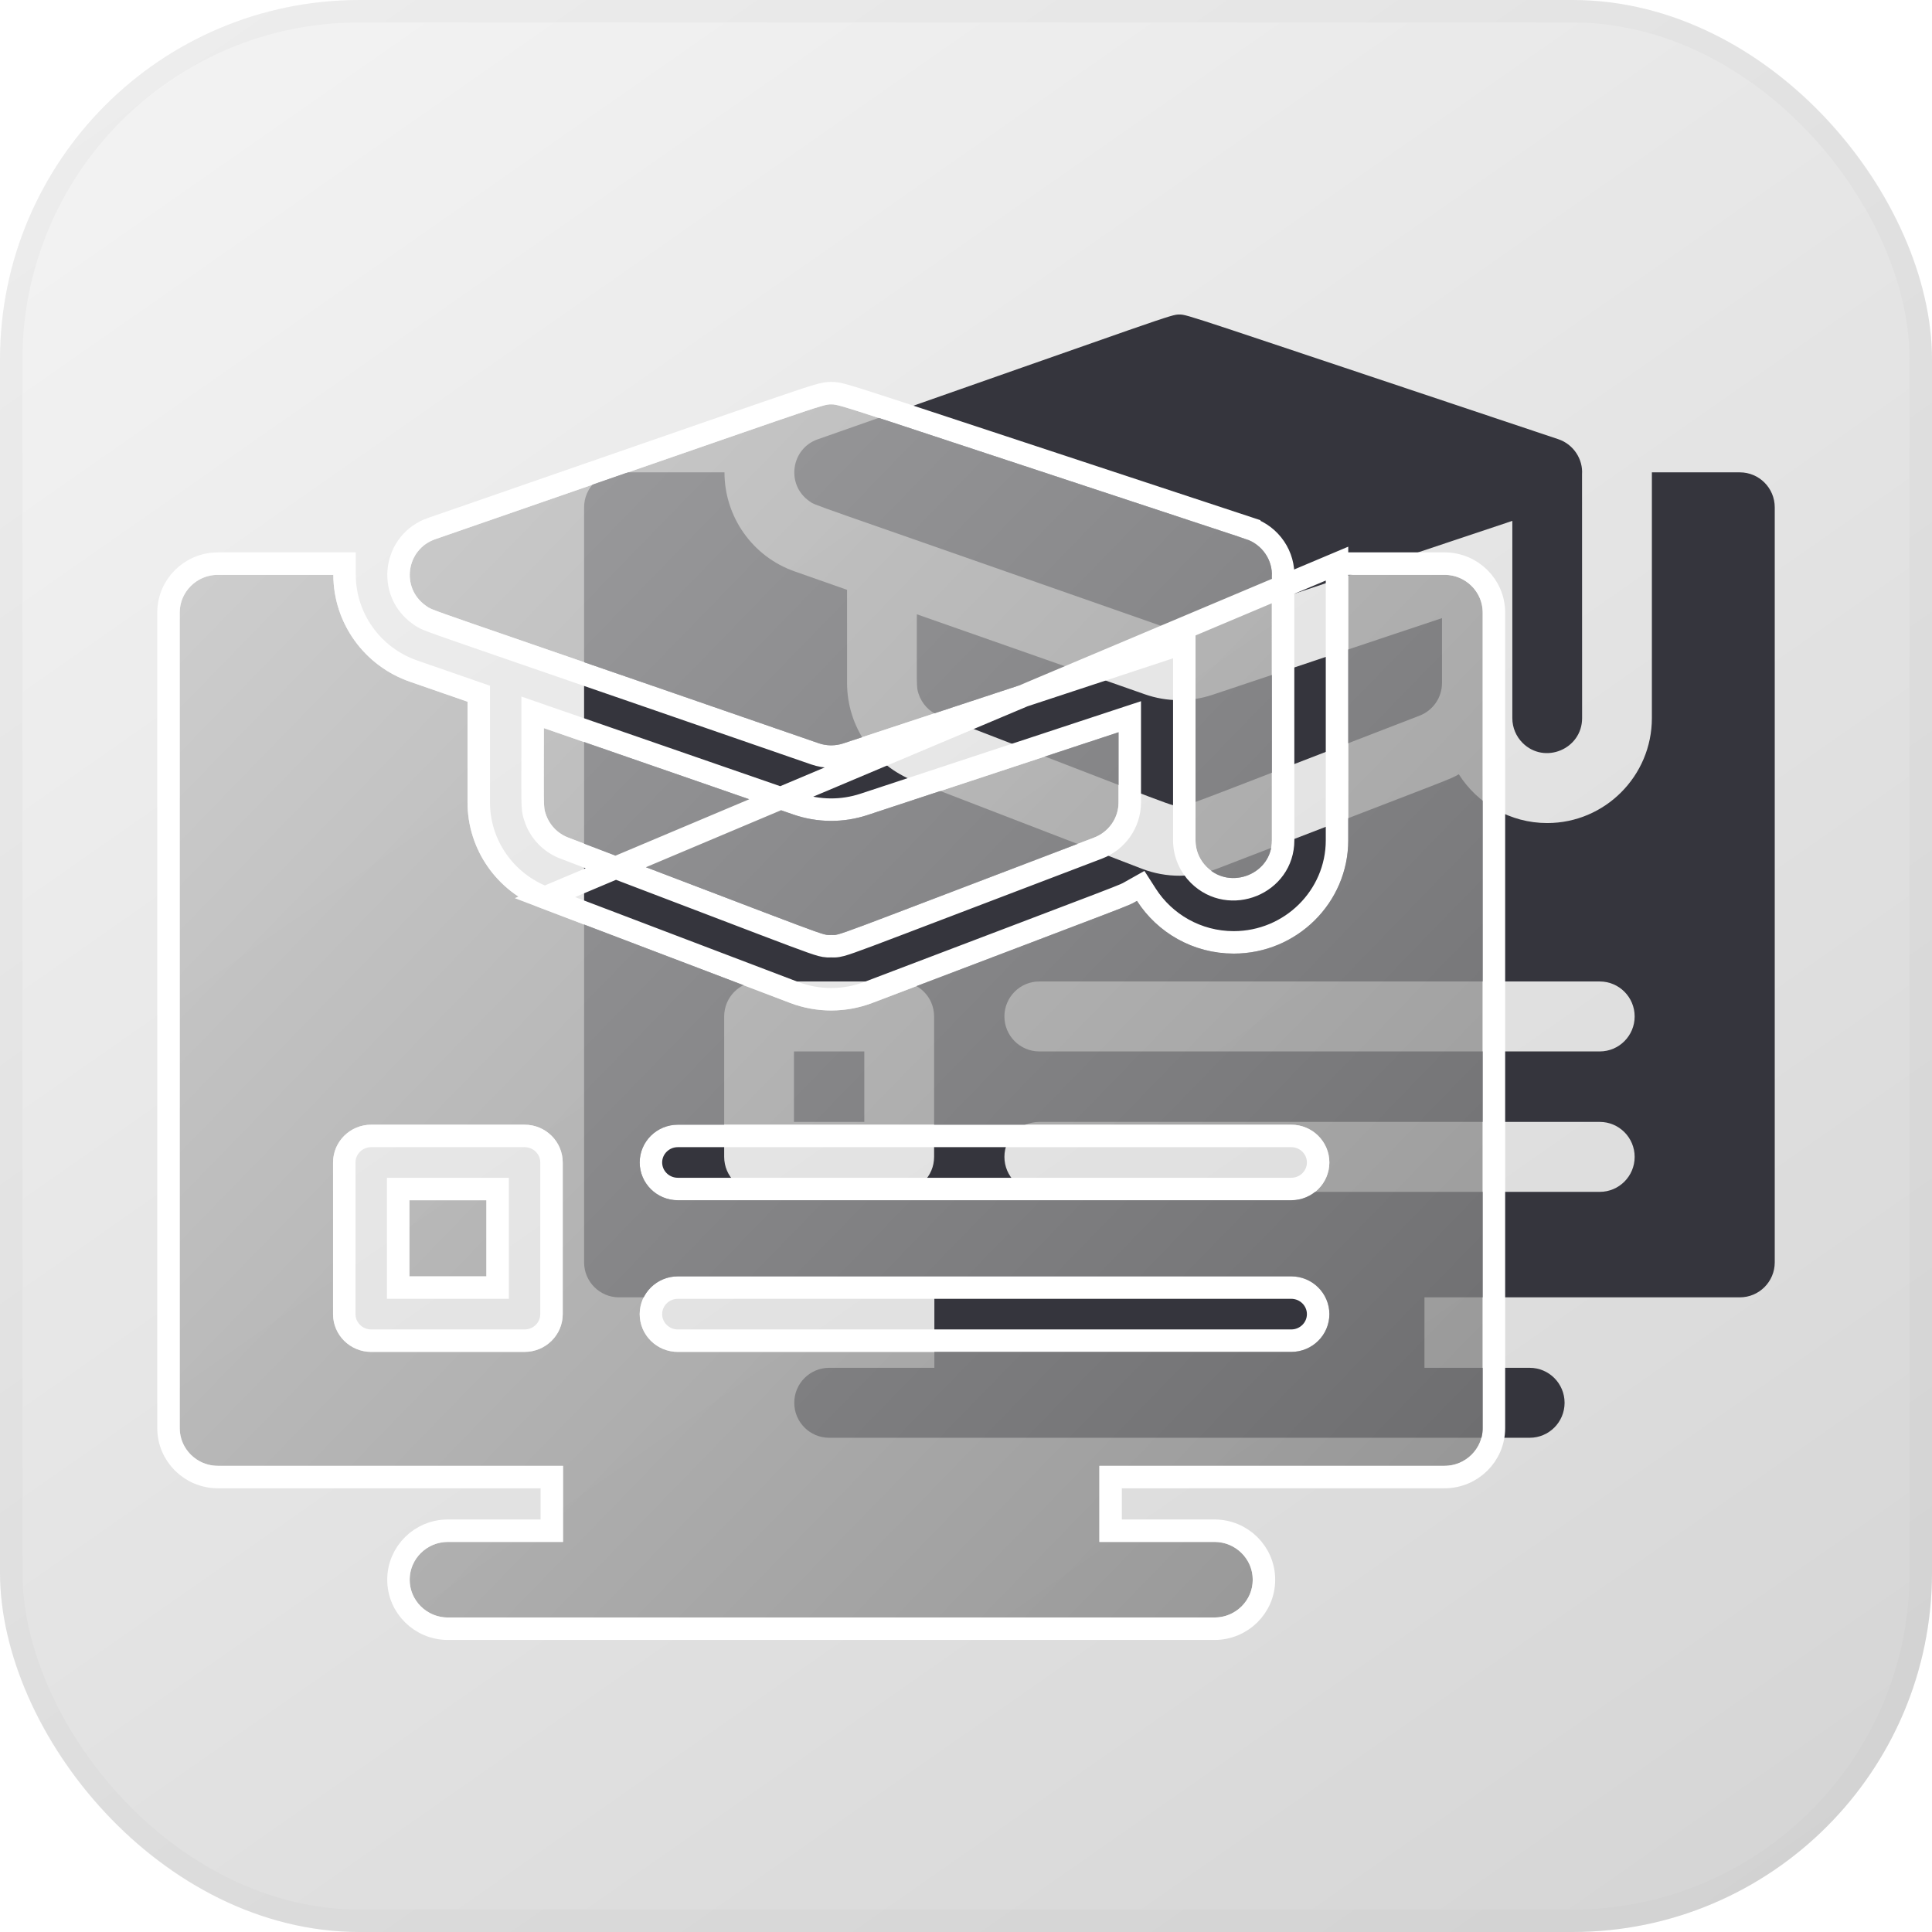 <svg width="86" height="86" viewBox="0 0 86 86" fill="none" xmlns="http://www.w3.org/2000/svg">
<g opacity="0.3">
<rect width="86" height="86" rx="16" fill="url(#paint0_linear_248_155)"/>
<rect x="0.5" y="0.5" width="85" height="85" rx="15.5" stroke="black" stroke-opacity="0.1"/>
</g>
<path d="M50.96 30.905L40.812 27.344C40.812 30.595 40.785 30.572 40.887 30.879C41.028 31.319 41.361 31.685 41.807 31.856C52.865 36.12 52.087 35.868 52.5 35.868C52.909 35.868 52.122 36.124 63.191 31.856C63.785 31.628 64.188 31.057 64.188 30.403V27.514L53.973 30.927C52.993 31.255 51.934 31.247 50.96 30.905Z" fill="#35353D"/>
<path d="M36.01 22.297C36.384 22.545 35.134 22.053 51.986 27.965C52.31 28.08 52.662 28.083 52.991 27.974C58.862 26.012 62.613 24.758 67.319 23.186V31.966C67.319 32.396 67.493 32.786 67.774 33.068C68.747 34.043 70.425 33.349 70.425 31.966C70.425 21.352 70.422 21.113 70.422 21.113C70.468 20.449 70.051 19.779 69.362 19.549C52.782 14.01 52.868 14 52.5 14C52.118 14 52.229 14.003 36.395 19.557C35.214 19.971 34.98 21.558 36.01 22.297Z" fill="#35353D"/>
<path d="M35.342 46.803H38.473V49.94H35.342V46.803Z" fill="#35353D"/>
<path d="M77.447 21.026H73.531V31.966C73.531 34.542 71.441 36.637 68.872 36.637C67.218 36.637 65.763 35.769 64.936 34.465C64.508 34.708 65.219 34.411 54.173 38.67C53.115 39.078 51.924 39.093 50.827 38.67L40.692 34.762C38.893 34.068 37.706 32.338 37.706 30.403V26.255L35.369 25.434C33.502 24.78 32.249 23.009 32.249 21.026H27.553C26.696 21.026 26 21.724 26 22.583V56.192C26 57.051 26.696 57.749 27.553 57.749H41.592V60.886H36.908C36.051 60.886 35.355 61.584 35.355 62.443C35.355 63.304 36.051 64 36.908 64H68.092C68.949 64 69.645 63.304 69.645 62.443C69.645 61.584 68.949 60.886 68.092 60.886H63.408V57.749H77.447C78.304 57.749 79 57.051 79 56.192V22.583C79 21.724 78.304 21.026 77.447 21.026ZM41.58 51.497C41.58 52.357 40.884 53.054 40.026 53.054H33.789C32.932 53.054 32.236 52.357 32.236 51.497V45.246C32.236 44.386 32.932 43.689 33.789 43.689H40.026C40.884 43.689 41.58 44.386 41.58 45.246V51.497ZM71.211 53.054H46.263C45.405 53.054 44.71 52.357 44.71 51.497C44.71 50.638 45.405 49.94 46.263 49.94H71.211C72.068 49.94 72.764 50.638 72.764 51.497C72.764 52.357 72.068 53.054 71.211 53.054ZM71.211 46.803H46.263C45.405 46.803 44.71 46.105 44.71 45.246C44.71 44.386 45.405 43.689 46.263 43.689H71.211C72.068 43.689 72.764 44.386 72.764 45.246C72.764 46.105 72.068 46.803 71.211 46.803Z" fill="#35353D"/>
<g filter="url(#filter0_b_248_155)">
<path d="M35.315 36.257L24.21 32.411C24.21 35.923 24.18 35.898 24.291 36.229C24.445 36.705 24.81 37.099 25.299 37.285C37.399 41.889 36.548 41.617 37 41.617C37.448 41.617 36.587 41.894 48.7 37.285C49.349 37.038 49.79 36.422 49.79 35.716V32.595L38.612 36.282C37.54 36.635 36.38 36.627 35.315 36.257Z" fill="url(#paint1_linear_248_155)" fill-opacity="0.75"/>
<path d="M18.955 26.96C19.364 27.229 17.995 26.698 36.438 33.083C36.792 33.207 37.177 33.21 37.537 33.092C43.962 30.973 48.067 29.619 53.217 27.921V37.404C53.217 37.868 53.407 38.289 53.715 38.593C54.78 39.647 56.616 38.897 56.616 37.404C56.616 25.94 56.612 25.682 56.612 25.682C56.663 24.965 56.207 24.242 55.453 23.993C37.309 18.011 37.403 18 37 18C36.582 18 36.703 18.003 19.376 24.001C18.084 24.449 17.827 26.163 18.955 26.96Z" fill="url(#paint2_linear_248_155)" fill-opacity="0.75"/>
<path d="M18.224 53.427H21.65V56.815H18.224V53.427Z" fill="url(#paint3_linear_248_155)" fill-opacity="0.75"/>
<path d="M64.3 25.588H60.015V37.404C60.015 40.186 57.727 42.448 54.916 42.448C53.107 42.448 51.515 41.511 50.609 40.102C50.141 40.364 50.919 40.044 38.831 44.644C37.673 45.084 36.369 45.1 35.169 44.644L24.078 40.423C22.109 39.673 20.811 37.805 20.811 35.716V31.235L18.253 30.349C16.21 29.643 14.838 27.729 14.838 25.588H9.7C8.761 25.588 8 26.342 8 27.27V63.568C8 64.496 8.761 65.249 9.7 65.249H25.063V68.637H19.937C18.999 68.637 18.237 69.391 18.237 70.319C18.237 71.248 18.999 72 19.937 72H54.063C55.001 72 55.763 71.248 55.763 70.319C55.763 69.391 55.001 68.637 54.063 68.637H48.937V65.249H64.3C65.239 65.249 66 64.496 66 63.568V27.27C66 26.342 65.239 25.588 64.3 25.588ZM25.049 58.497C25.049 59.426 24.288 60.178 23.35 60.178H16.524C15.586 60.178 14.825 59.426 14.825 58.497V51.745C14.825 50.816 15.586 50.064 16.524 50.064H23.35C24.288 50.064 25.049 50.816 25.049 51.745V58.497ZM57.476 60.178H30.174C29.236 60.178 28.475 59.426 28.475 58.497C28.475 57.569 29.236 56.815 30.174 56.815H57.476C58.414 56.815 59.175 57.569 59.175 58.497C59.175 59.426 58.414 60.178 57.476 60.178ZM57.476 53.427H30.174C29.236 53.427 28.475 52.674 28.475 51.745C28.475 50.816 29.236 50.064 30.174 50.064H57.476C58.414 50.064 59.175 50.816 59.175 51.745C59.175 52.674 58.414 53.427 57.476 53.427Z" fill="url(#paint4_linear_248_155)" fill-opacity="0.75"/>
<path d="M59.515 25.088H60.015H64.3C65.51 25.088 66.5 26.06 66.5 27.27V63.568C66.5 64.777 65.51 65.749 64.3 65.749H49.437V68.137H54.063C55.272 68.137 56.263 69.109 56.263 70.319C56.263 71.529 55.272 72.5 54.063 72.5H19.937C18.728 72.5 17.737 71.529 17.737 70.319C17.737 69.109 18.728 68.137 19.937 68.137H24.563V65.749H9.7C8.49 65.749 7.5 64.777 7.5 63.568V27.27C7.5 26.06 8.49 25.088 9.7 25.088H14.838H15.338V25.588C15.338 27.514 16.573 29.239 18.417 29.876L18.417 29.876L20.974 30.763L21.311 30.88V31.235V35.716C21.311 37.594 22.478 39.279 24.256 39.956L59.515 25.088ZM59.515 25.088V25.588V37.404C59.515 39.904 57.456 41.948 54.916 41.948C53.283 41.948 51.847 41.102 51.03 39.831L50.776 39.435L50.365 39.666C50.336 39.682 50.313 39.695 50.293 39.707C50.224 39.746 50.191 39.765 50.073 39.817C49.903 39.89 49.589 40.015 48.898 40.279C48.149 40.567 46.968 41.016 45.069 41.737C43.485 42.339 41.402 43.13 38.653 44.176L38.653 44.176C37.608 44.574 36.431 44.588 35.347 44.176C35.347 44.176 35.347 44.176 35.347 44.176L24.256 39.956L59.515 25.088ZM35.479 35.785L35.479 35.785L24.373 31.939L23.71 31.709V32.411C23.71 33.146 23.709 33.727 23.707 34.191C23.706 34.829 23.705 35.242 23.709 35.519C23.712 35.757 23.719 35.92 23.736 36.051C23.755 36.197 23.785 36.293 23.817 36.386C24.017 37.002 24.489 37.513 25.121 37.752C27.949 38.828 30.07 39.639 31.667 40.248C33.483 40.942 34.62 41.376 35.342 41.646C36.013 41.897 36.352 42.017 36.553 42.071C36.662 42.1 36.753 42.116 36.846 42.12C36.889 42.121 36.925 42.12 36.947 42.119C36.957 42.118 36.965 42.118 36.972 42.118C36.982 42.117 36.99 42.117 37 42.117C37.015 42.117 37.026 42.118 37.048 42.119L37.051 42.119L37.051 42.119C37.073 42.12 37.109 42.121 37.151 42.12C37.244 42.117 37.334 42.1 37.443 42.071C37.643 42.018 37.981 41.898 38.651 41.648C39.378 41.376 40.526 40.937 42.369 40.234C43.961 39.626 46.072 38.82 48.878 37.752C49.715 37.434 50.29 36.635 50.29 35.716V32.595V31.904L49.634 32.12L38.456 35.807C37.487 36.126 36.44 36.118 35.479 35.785ZM18.666 27.369L18.673 27.374L18.68 27.379C18.695 27.388 18.704 27.395 18.721 27.407L18.723 27.408C18.739 27.42 18.767 27.441 18.802 27.462C18.877 27.509 18.96 27.548 19.078 27.596C19.31 27.689 19.768 27.852 20.77 28.2C21.502 28.454 22.532 28.809 23.991 29.312C26.544 30.192 30.407 31.524 36.274 33.555C36.733 33.715 37.23 33.718 37.693 33.567L37.694 33.566L52.717 28.612V37.404C52.717 38.007 52.965 38.555 53.364 38.949C54.737 40.306 57.116 39.352 57.116 37.404C57.116 31.672 57.115 28.741 57.114 27.243C57.114 26.495 57.113 26.104 57.113 25.9L57.113 25.714L57.112 25.697C57.17 24.759 56.574 23.837 55.61 23.519L55.61 23.518C51.275 22.089 47.981 21.001 45.472 20.172C42.731 19.266 40.927 18.67 39.729 18.278C38.584 17.904 37.981 17.712 37.639 17.614C37.282 17.513 37.164 17.5 37 17.5H36.999C36.94 17.5 36.863 17.5 36.751 17.519C36.65 17.536 36.53 17.566 36.365 17.615C36.034 17.712 35.458 17.904 34.367 18.279C33.225 18.67 31.509 19.266 28.898 20.171C26.504 21.002 23.357 22.094 19.213 23.529L19.212 23.529C17.539 24.108 17.203 26.333 18.666 27.369ZM18.224 52.927H17.724V53.427V56.815V57.315H18.224H21.65H22.15V56.815V53.427V52.927H21.65H18.224ZM24.549 58.497C24.549 59.144 24.017 59.678 23.35 59.678H16.524C15.857 59.678 15.325 59.144 15.325 58.497V51.745C15.325 51.098 15.857 50.564 16.524 50.564H23.35C24.017 50.564 24.549 51.098 24.549 51.745V58.497ZM57.476 59.678H30.174C29.507 59.678 28.975 59.144 28.975 58.497C28.975 57.85 29.507 57.315 30.174 57.315H57.476C58.143 57.315 58.675 57.85 58.675 58.497C58.675 59.144 58.143 59.678 57.476 59.678ZM57.476 52.927H30.174C29.507 52.927 28.975 52.392 28.975 51.745C28.975 51.098 29.507 50.564 30.174 50.564H57.476C58.143 50.564 58.675 51.098 58.675 51.745C58.675 52.392 58.143 52.927 57.476 52.927Z" stroke="white"/>
</g>
<defs>
<filter id="filter0_b_248_155" x="1" y="11" width="72" height="68" filterUnits="userSpaceOnUse" color-interpolation-filters="sRGB">
<feFlood flood-opacity="0" result="BackgroundImageFix"/>
<feGaussianBlur in="BackgroundImageFix" stdDeviation="3"/>
<feComposite in2="SourceAlpha" operator="in" result="effect1_backgroundBlur_248_155"/>
<feBlend mode="normal" in="SourceGraphic" in2="effect1_backgroundBlur_248_155" result="shape"/>
</filter>
<linearGradient id="paint0_linear_248_155" x1="-5.92053e-07" y1="4.3" x2="63.551" y2="95.321" gradientUnits="userSpaceOnUse">
<stop stop-color="#D9D9D9"/>
<stop offset="1" stop-color="#737373"/>
</linearGradient>
<linearGradient id="paint1_linear_248_155" x1="7.547" y1="17.657" x2="65.393" y2="73.865" gradientUnits="userSpaceOnUse">
<stop stop-color="#C9C9C9"/>
<stop offset="1" stop-color="#7B7B7B"/>
</linearGradient>
<linearGradient id="paint2_linear_248_155" x1="7.547" y1="17.657" x2="65.393" y2="73.865" gradientUnits="userSpaceOnUse">
<stop stop-color="#C9C9C9"/>
<stop offset="1" stop-color="#7B7B7B"/>
</linearGradient>
<linearGradient id="paint3_linear_248_155" x1="7.547" y1="17.657" x2="65.393" y2="73.865" gradientUnits="userSpaceOnUse">
<stop stop-color="#C9C9C9"/>
<stop offset="1" stop-color="#7B7B7B"/>
</linearGradient>
<linearGradient id="paint4_linear_248_155" x1="7.547" y1="17.657" x2="65.393" y2="73.865" gradientUnits="userSpaceOnUse">
<stop stop-color="#C9C9C9"/>
<stop offset="1" stop-color="#7B7B7B"/>
</linearGradient>
</defs>
</svg>
